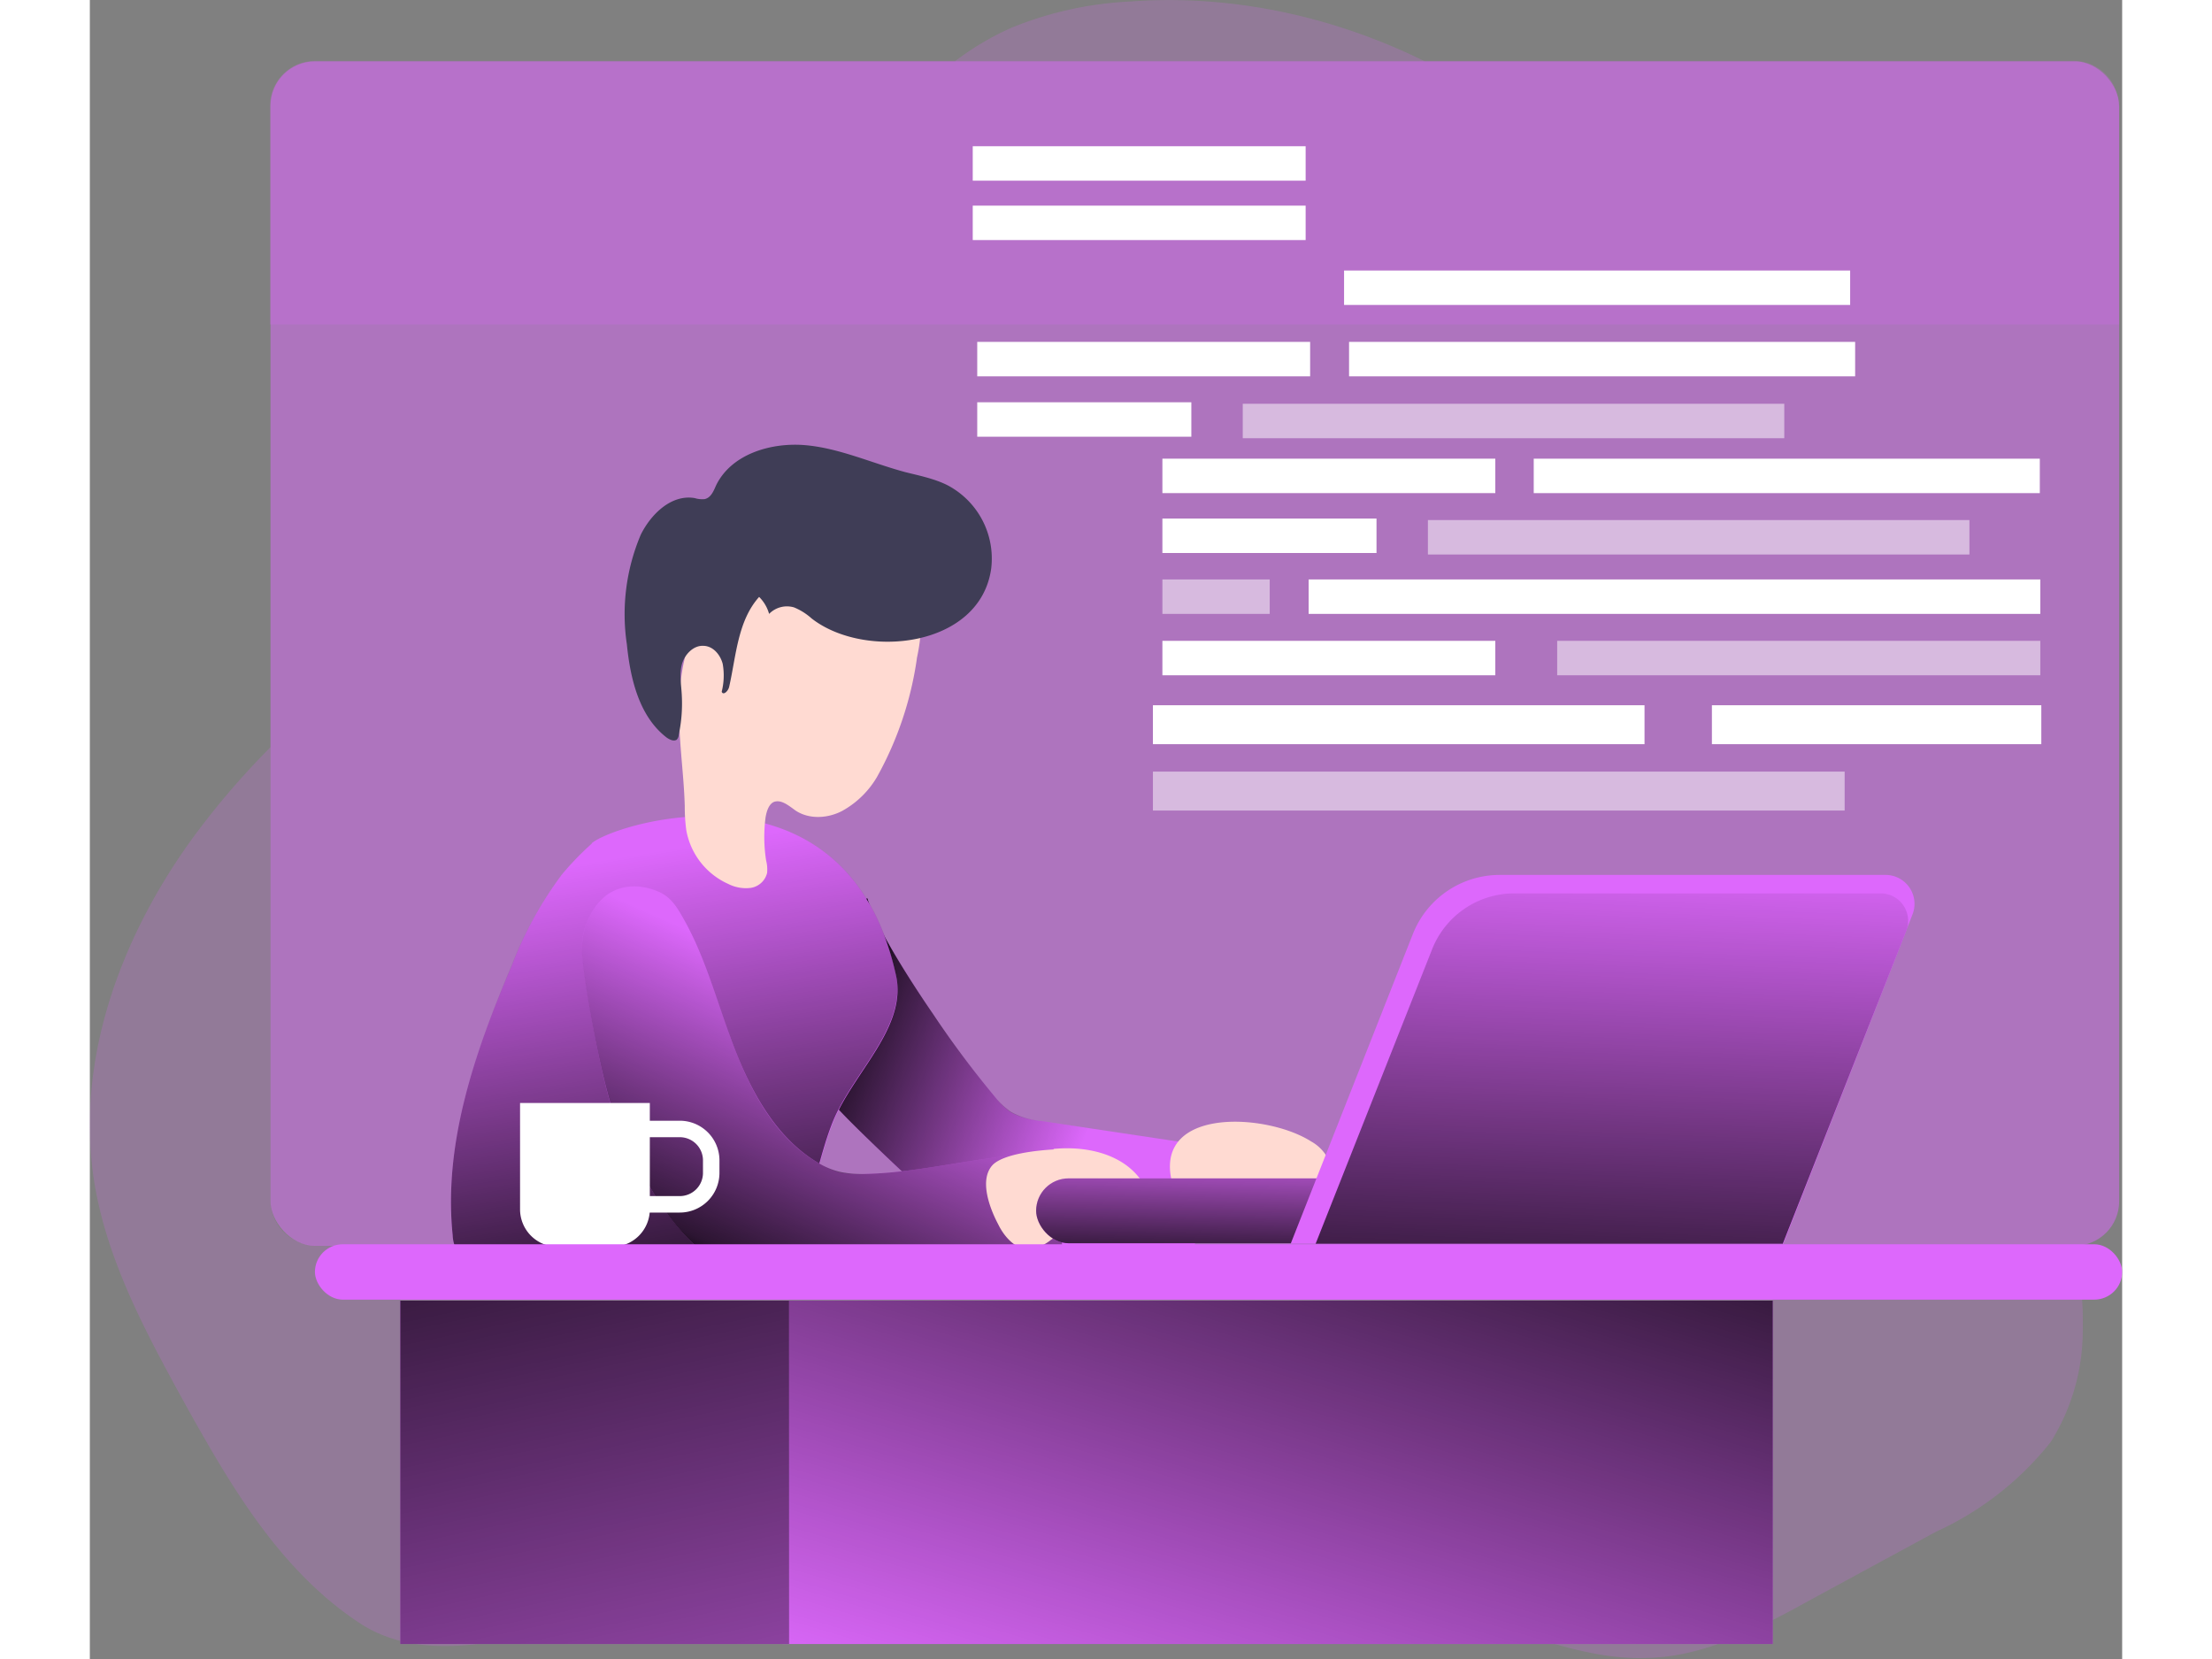 <svg xmlns="http://www.w3.org/2000/svg" xmlns:xlink="http://www.w3.org/1999/xlink" width="400" height="300" viewBox="0 0 407.2 332.4"><rect x="0" y="0" width="407.2" height="332.4" fill="#808080" stroke="none"/><defs><linearGradient id="a" x1="154.4" x2="204.7" y1="220.6" y2="239.8" gradientUnits="userSpaceOnUse"><stop offset="0"/><stop offset=".1" stop-opacity=".8"/><stop offset="1" stop-opacity="0"/></linearGradient><linearGradient xlink:href="#a" id="b" x1="128.9" x2="113.7" y1="276.1" y2="184.1"/><linearGradient xlink:href="#a" id="c" x1="134.4" x2="159.5" y1="270.9" y2="214.4"/><linearGradient xlink:href="#a" id="d" x1="263" x2="219.9" y1="213.1" y2="357.8"/><linearGradient xlink:href="#a" id="e" x1="85.3" x2="127" y1="220" y2="417.8"/><linearGradient xlink:href="#a" id="f" x1="264.9" x2="265.5" y1="268.1" y2="240.8" gradientTransform="rotate(180 265.2 255.4)"/><linearGradient xlink:href="#a" id="g" x1="307.7" x2="311.7" y1="284.9" y2="182.6"/></defs><rect width="370.4" height="237.3" x="36.2" y="12.3" fill="#dd68fc" opacity=".5" rx="8.9" style="isolation:isolate"/><path fill="#dd68fc" d="M404.2 279.7a42 42 0 0 1-6.4 22 62.2 62.2 0 0 1-23 18L350.3 333c-10.7 5.9-22 12-34.2 12-8.6.2-17-2.6-25.3-5-38.8-11.2-79.7-12.8-119.8-10a780 780 0 0 0-61.4 7.1c-16.2 2.4-35.8 10.5-50.5 1-16-10.5-25.8-27.3-34.9-43.6-7.8-14.2-15.8-28.8-18.4-44.8-4-24.7 5.6-50.1 20.6-70.2a161.2 161.2 0 0 1 14.7-17v90.8a9 9 0 0 0 9 9h352.4a70.2 70.2 0 0 1 1.7 17.3ZM272.5 25.1h-94.3a56.6 56.6 0 0 1 11.5-6.8 71.9 71.9 0 0 1 23.7-5.2c20.3-1.5 40.8 3 59 12Z" opacity=".2" style="isolation:isolate" transform="translate(-4.9 -12.8)"/><path fill="#dd68fc" d="M181.3 219.7a14.6 14.6 0 0 0 3.3 3.2 15.3 15.3 0 0 0 6 1.7l32 4.8a1.9 1.9 0 0 1 .8.3 1.8 1.8 0 0 1 .5 1.5 56.2 56.2 0 0 1-2.4 17.7 2.4 2.4 0 0 1-.6 1.2 2.6 2.6 0 0 1-1.5.4 290 290 0 0 1-32.3.4 22 22 0 0 1-5.4-.6c-3-.9-5.4-3-7.7-5-4.8-4.5-24.5-22.7-25.7-25.1a67.2 67.2 0 0 1-3.8-11c-1-3.5 6.3-4 6.2-7.7a24.2 24.2 0 0 1 1-7.7 13 13 0 0 1 3.1-6c1.1-1-.6-7.7 1-7.8 1.7 6 9.6 18 13.1 23.2a193.7 193.7 0 0 0 12.4 16.5Z"/><path fill="url(#a)" d="M186.2 232.5a14.6 14.6 0 0 0 3.3 3.1 15.3 15.3 0 0 0 6 1.8l32 4.8a1.9 1.9 0 0 1 .8.3 1.8 1.8 0 0 1 .5 1.5 56.2 56.2 0 0 1-2.4 17.6 2.4 2.4 0 0 1-.7 1.3 2.6 2.6 0 0 1-1.4.4 290 290 0 0 1-32.3.3 22 22 0 0 1-5.4-.6c-3-.8-5.4-2.8-7.7-5-4.9-4.5-24.5-22.6-25.7-25a67.2 67.2 0 0 1-3.8-11c-1-3.6 6.3-4 6.2-7.8a24.2 24.2 0 0 1 .9-7.6 13 13 0 0 1 3.2-6c1.1-1-.6-7.7 1-7.8 1.7 6 9.6 18 13.1 23.1a193.7 193.7 0 0 0 12.4 16.6Z" transform="translate(-4.9 -12.8)"/><path fill="#dd68fc" d="M100.6 169a58.5 58.5 0 0 0-6 6.2 74.9 74.9 0 0 0-10.1 18.4c-7.3 17.1-13.7 35.4-11.8 54a7 7 0 0 0 .9 3.1A6.2 6.2 0 0 0 77 253a37 37 0 0 0 11 1.2c14.4 0 28.9.2 43.3-.5 2.2 0 4.6-.3 6.4-1.5a10.4 10.4 0 0 0 3.2-4c3.8-7.2 5-15.6 8-23.3 4-10 15-19.1 12.6-29.6-9.9-44.8-56.4-30.4-61-26.3Z"/><path fill="url(#b)" d="M105.5 181.8a58.5 58.5 0 0 0-6 6.2 74.9 74.9 0 0 0-10.1 18.3c-7.3 17.2-13.7 35.5-11.8 54a7 7 0 0 0 .9 3.2 6.2 6.2 0 0 0 3.4 2.2 37 37 0 0 0 11 1.2c14.4.2 28.9.3 43.3-.4 2.2-.1 4.6-.3 6.4-1.5a10.4 10.4 0 0 0 3.1-4c4-7.3 5-15.7 8-23.3 4-10 15-19.1 12.7-29.7-9.9-44.7-56.4-30.3-61-26.2Z" transform="translate(-4.9 -12.8)"/><path fill="#ffdad2" d="M165.7 132a68.7 68.7 0 0 1-8 23.7 18.4 18.4 0 0 1-7 6.8c-2.9 1.5-6.6 1.7-9.3-.1-1.4-1-2.9-2.3-4.4-1.7-1 .5-1.4 1.9-1.6 3a30.2 30.2 0 0 0 .1 8.7 7.3 7.3 0 0 1 .2 2.5 4 4 0 0 1-3.3 3 7.8 7.8 0 0 1-4.5-.8 14.6 14.6 0 0 1-8.4-10.8 35 35 0 0 1-.3-4.8c-.2-7.1-1.4-14.2-1.1-21.3s2-14.5 6.8-19.8a31.1 31.1 0 0 1 9.8-6.7 30.3 30.3 0 0 1 17.5-3.5 16.6 16.6 0 0 1 11.5 7.7c3.2 4.8 3.2 8.4 2 14Z"/><path fill="#3f3d56" d="M180.6 113.9a16.6 16.6 0 0 0-8.8-16.7c-2.6-1.3-5.6-1.9-8.4-2.6-6.7-1.8-13.2-4.8-20-5.4s-14.8 1.7-17.9 8c-.5 1.1-1 2.5-2.3 2.8a5.1 5.1 0 0 1-2-.2c-4.6-.8-8.7 3.1-10.8 7.3a40.8 40.8 0 0 0-2.8 22c.7 7 2.5 14.5 8 18.7.6.4 1.4.8 2 .4a1.6 1.6 0 0 0 .4-1 30.4 30.4 0 0 0 .6-8c-.1-2-.5-4 0-6s2.3-3.9 4.3-3.8c1.9 0 3.4 1.7 3.9 3.6a13.3 13.3 0 0 1-.2 5.6c.3.8 1.3-.1 1.5-1 1.4-6.2 1.7-13.2 6-18a7.7 7.7 0 0 1 2 3.4 5 5 0 0 1 5-1.3 12.2 12.2 0 0 1 3.5 2.2c10.6 8.3 33.8 5.9 36-10Z"/><path fill="#dd68fc" d="M103.6 179.3c-3.3 2.4-5 6.7-5 10.8s4.2 30.5 8.3 38c3.2 5.7 10 20.9 20 25 3 1.3 47.4.8 68-1.5l-.7-14.6a2.8 2.8 0 0 0-.6-1.8c-.5-.5-1.2-4-2-4-12 0-24 3.7-36 4a21.1 21.1 0 0 1-5.3-.3 15 15 0 0 1-4-1.7c-9.2-5.2-14.4-15.5-18-25.5-2.8-7.7-5-15.7-9-23-1.4-2.5-2.7-5-5.5-6.1-3.3-1.4-7.1-1.5-10.2.7Z"/><path fill="url(#c)" d="M108.5 192c-3.3 2.5-5 6.8-5 11s4.2 30.3 8.3 37.8c3.2 5.8 9.9 21 20 25.1 3 1.3 47.4.7 68-1.5l-.7-14.6a2.8 2.8 0 0 0-.6-1.8c-.5-.5-1.2-4-2-4-12 0-24 3.7-36 4a21.1 21.1 0 0 1-5.3-.4 15 15 0 0 1-4-1.6c-9.3-5.2-14.4-15.5-18-25.5-2.8-7.8-5-15.8-9-23-1.4-2.5-2.7-5-5.5-6.2-3.3-1.3-7.1-1.5-10.2.8Z" transform="translate(-4.9 -12.8)"/><path fill="#ffdad2" d="M193.1 230.2c6.2-.6 13.2.8 17.1 5.7a3 3 0 0 1 .8 1.6 2.7 2.7 0 0 1-.5 1.5c-2.3 3.8-7.4 4.8-11.6 6.3a30.2 30.2 0 0 0-6.3 3.1 10 10 0 0 1-3.8 1.9c-3 .4-5.5-2.3-6.8-5-1.6-3-4-9-1-12 2.4-2.2 9-2.8 12.1-3ZM244.7 228.7a8.5 8.5 0 0 1 2.8 2.5 3.7 3.7 0 0 1 .3 3.7 5 5 0 0 1-2 1.6c-5.5 3.3-12.2 4-17.8 7a9.7 9.7 0 0 1-3.9 1.7 5.3 5.3 0 0 1-4.3-2 13.6 13.6 0 0 1-2.3-4.2c-6.5-17.3 17.8-16.3 27.2-10.3Z"/><path fill="#fff" d="M86.2 221h26v21.3a7.5 7.5 0 0 1-7.6 7.5H93.7a7.5 7.5 0 0 1-7.5-7.5V221Z"/><path fill="none" stroke="#fff" stroke-miterlimit="10" stroke-width="3.3" d="M110.4 226.2h7.8a6.3 6.3 0 0 1 6.3 6.2v2.6a6.3 6.3 0 0 1-6.3 6.3h-7.8v-15.1Z"/><rect width="362.1" height="11.1" x="45.1" y="249.3" fill="#dd68fc" rx="5.6"/><path fill="#dd68fc" d="M138.8 260.6h198.4v68.8H138.8z"/><path fill="#dd68fc" d="M62.2 260.6h77.9v68.8H62.2z"/><path fill="url(#d)" d="M140.1 260.6h197.1v68.8H140.1z"/><path fill="url(#e)" d="M62.2 260.6h77.9v68.8H62.2z"/><path fill="#dd68fc" d="M411.5 34v43.8H41V34a9 9 0 0 1 9-9h352.4a9 9 0 0 1 9 9Z" opacity=".2" style="isolation:isolate" transform="translate(-4.9 -12.8)"/><rect width="141.5" height="13" x="194.5" y="248.9" fill="#dd68fc" rx="6.5" transform="rotate(-180 262.8 249)"/><rect width="141.5" height="13" x="194.5" y="248.9" fill="url(#f)" rx="6.5" transform="rotate(-180 262.8 249)"/><path fill="#dd68fc" d="M240.6 249.2h98.6l26-66a5.8 5.8 0 0 0-5.4-7.9h-77.4a18.7 18.7 0 0 0-17.3 11.8Z"/><path fill="#dd68fc" d="M245.6 249.2h93.7l24.6-62.6a5.5 5.5 0 0 0-5-7.5h-73.5a17.7 17.7 0 0 0-16.5 11.2Z"/><path fill="url(#g)" d="M250.5 262h93.6l24.7-62.6a5.5 5.5 0 0 0-5-7.6h-73.6a17.7 17.7 0 0 0-16.4 11.3Z" transform="translate(-4.9 -12.8)"/><path fill="#fff" d="M213 154.6h138.6v7.8H213z" opacity=".5"/><path fill="#fff" d="M213 141.3h98.5v7.8H213zM325 141.3h66v7.8h-66zM289.3 91.9h101.4v6.9H289.3z"/><path fill="#fff" d="M268.1 104.2h108.5v6.9H268.1z" opacity=".5"/><path fill="#fff" d="M214.9 91.9h66.7v6.9h-66.7zM244.2 116.1h146.6v6.9H244.2z"/><path fill="#fff" d="M214.9 116.1h21.5v6.9h-21.5zM294 128.4h96.8v6.9H294z" opacity=".5"/><path fill="#fff" d="M214.9 128.4h66.7v6.9h-66.7zM214.9 103.9h42.9v6.9h-42.9zM252.3 68.5h101.4v6.9H252.3z"/><path fill="#fff" d="M231 80.9h108.5v6.9H231z" opacity=".5"/><path fill="#fff" d="M177.8 68.5h66.7v6.9h-66.7zM251.3 54.2h101.4v6.9H251.3zM176.9 41.2h66.7v6.9h-66.7zM176.9 29.3h66.7v6.9h-66.7zM177.8 80.6h42.9v6.9h-42.9z"/></svg>